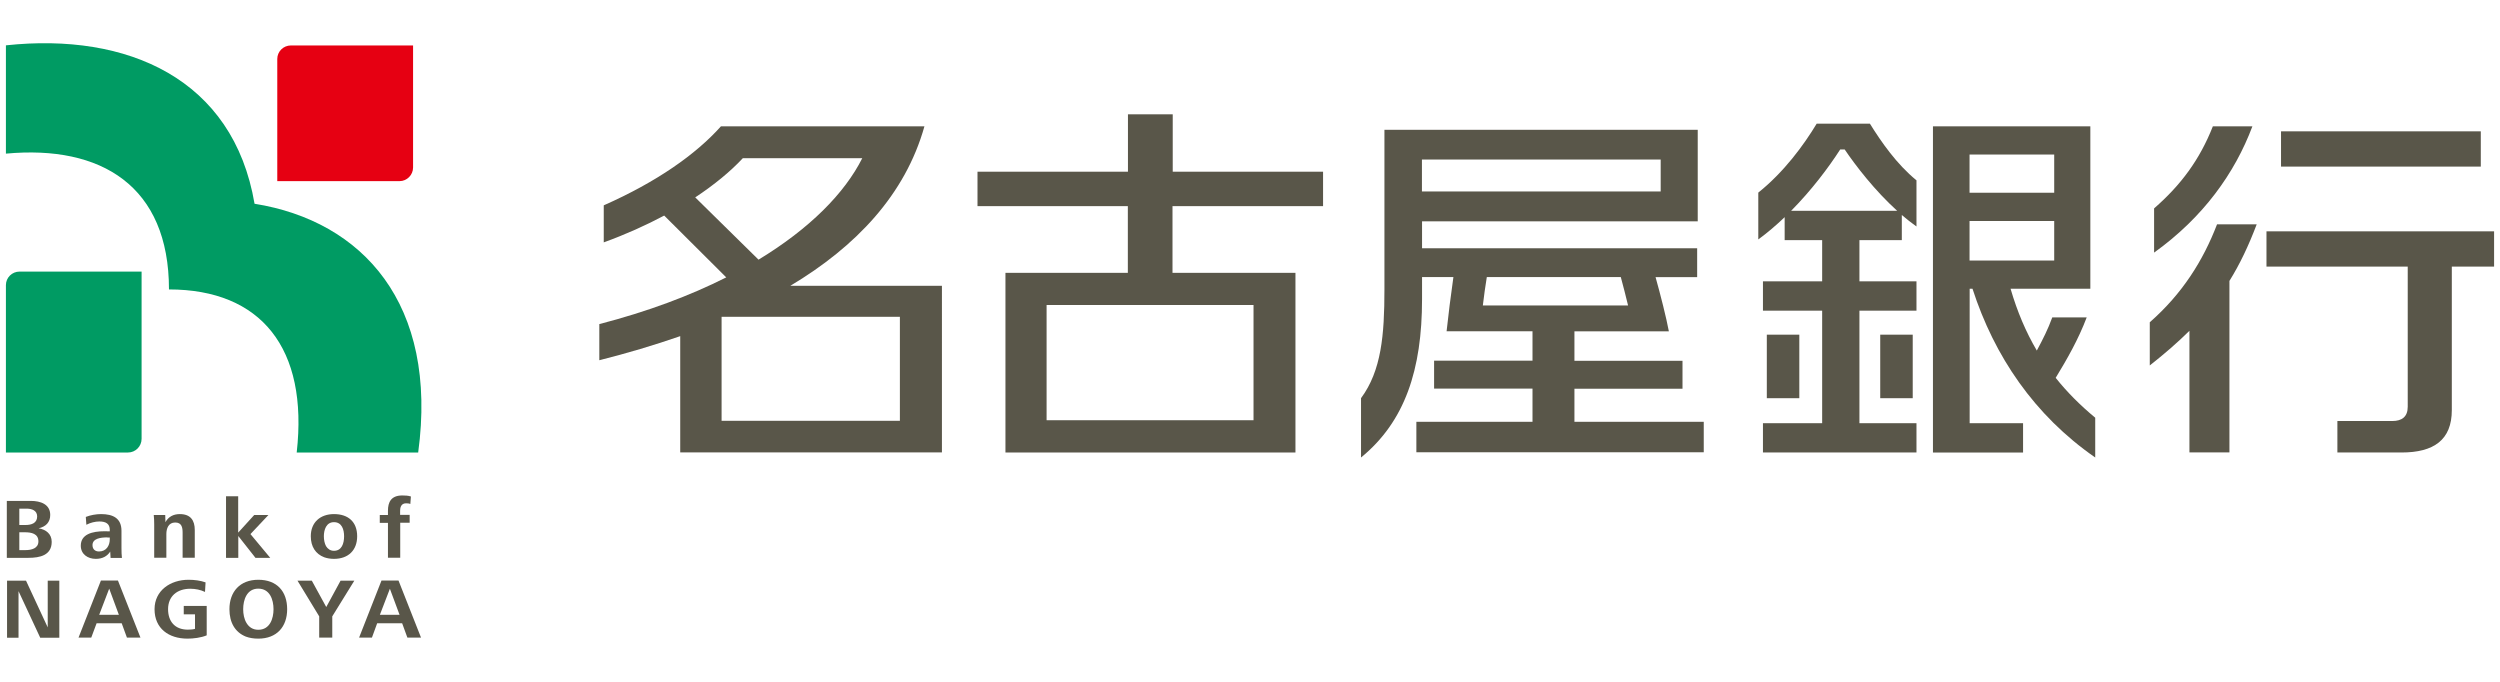 <?xml version="1.0" encoding="utf-8"?>
<!-- Generator: Adobe Illustrator 27.8.1, SVG Export Plug-In . SVG Version: 6.00 Build 0)  -->
<svg version="1.1" id="レイヤー_1" xmlns="http://www.w3.org/2000/svg" xmlns:xlink="http://www.w3.org/1999/xlink" x="0px"
	 y="0px" viewBox="0 0 220 60" style="enable-background:new 0 0 220 60;" xml:space="preserve">
<style type="text/css">
	.st0{fill:#595649;}
	.st1{fill:#E60012;}
	.st2{fill:#009B63;}
</style>
<g>
	<g>
		<path class="st0" d="M116.43,18.14v-3.03h-13.23v-5.05h-3.94v5.05H86.02v3.03h13.23v5.87H88.48v15.81h25.52V24.01h-10.82v-5.87
			H116.43z M110.32,36.98H92.1V26.84h18.21V36.98z"/>
		<path class="st0" d="M198.21,11.12h-3.48c-1.16,2.94-2.8,5.15-5.17,7.22v3.89C193.87,19.14,196.66,15.25,198.21,11.12z
			 M189.18,28.36v3.8c1.32-1.04,2.47-2.04,3.49-3.05v10.7h3.52V24.72c0.91-1.46,1.68-3.08,2.4-4.98h-3.49
			C193.87,22.94,192.05,25.84,189.18,28.36z M218.31,11.56h-17.58v3.1h17.58V11.56z M199.45,20.36v3.1h12.43V35.8
			c0,0.87-0.51,1.25-1.35,1.25c-0.65,0-4.84,0-4.84,0v2.77c0,0,3.71,0,5.64,0c2.84,0,4.43-1.1,4.43-3.73V23.46h3.72v-3.1H199.45z"/>
		<path class="st0" d="M138.55,37.13v-2.92h9.51v-2.46h-9.51v-2.59h8.31c-0.23-1.23-0.74-3.23-1.17-4.77h3.66v-2.54h-24.21v-2.37
			h24.26v-8.06h-27.57v14.06c0,4.01-0.27,7.14-2.06,9.56v5.22c3.87-3.16,5.37-7.74,5.37-13.93v-1.95h2.76
			c-0.22,1.54-0.47,3.52-0.6,4.77h7.56v2.59h-8.66v2.46h8.66v2.92h-10.22v2.68h25.29v-2.68H138.55z M146.14,14.04v2.81h-21.01v-2.81
			H146.14z M130.84,24.38h11.79c0.21,0.78,0.44,1.66,0.64,2.5h-12.78C130.59,26.04,130.71,25.16,130.84,24.38z"/>
		<path class="st0" d="M164.55,10.88h-4.68c-1.14,1.89-2.87,4.25-5.14,6.07v4.12c0.81-0.59,1.59-1.26,2.32-1.96v2.02h3.3v3.63h-5.21
			v2.58h5.21v9.9h-5.21v2.58h13.51v-2.58h-5.02v-9.9h5.02v-2.58h-5.02v-3.63h3.73v-2.21c0.42,0.36,0.86,0.71,1.29,1.01v-4.06
			C166.91,14.45,165.55,12.49,164.55,10.88z M157.62,18.55c1.78-1.8,3.27-3.77,4.32-5.4h0.39c0.95,1.41,2.66,3.63,4.62,5.4H157.62z
			 M180.9,33.25c1.01-1.66,1.99-3.37,2.73-5.32h-3.03c-0.38,1.05-0.82,1.91-1.36,2.92c-0.96-1.63-1.72-3.42-2.31-5.44h7.02V11.12
			H170.1v28.7h7.93v-2.58h-4.7V25.41h0.25c1.92,5.93,5.43,11.13,10.8,14.85v-3.5C183.03,35.64,181.89,34.49,180.9,33.25z
			 M173.32,13.6h7.45v3.36h-7.45V13.6z M173.32,22.93v-3.48h7.45v3.48H173.32z M155.48,29.45v5.59h2.86v-5.59H155.48z M168.32,35.04
			v-5.59h-2.86v5.59H168.32z"/>
		<path class="st0" d="M69.55,25.15c5.77-3.45,10.11-8.01,11.8-14.03H63.44c-2.2,2.46-5.63,4.88-10.31,6.95v3.26
			c1.95-0.71,3.72-1.51,5.32-2.36l5.46,5.44c-3.19,1.61-6.92,3.01-11.17,4.11v3.18c2.43-0.61,4.82-1.32,7.12-2.12v10.23h23.03V25.15
			H69.55z M61.18,17.37c1.69-1.12,3.1-2.28,4.19-3.45h10.51c-1.55,3.09-4.64,6.21-9.13,8.93L61.18,17.37z M79.19,37.03H63.5v-9.15
			h15.69V37.03z"/>
	</g>
	<g>
		<path class="st0" d="M0.6,49.09v-5.01h2.11c0.84,0,1.71,0.28,1.71,1.24c0,0.64-0.39,1.03-1.02,1.17c0.65,0.11,1.15,0.5,1.15,1.19
			c0,1.19-1.04,1.41-2.06,1.41H0.6z M1.7,46.2h0.55c0.51,0,1.02-0.16,1.02-0.75c0-0.53-0.47-0.69-0.93-0.69H1.7V46.2z M1.7,48.41
			h0.54c0.53,0,1.14-0.15,1.14-0.77c0-0.68-0.62-0.8-1.19-0.8H1.7V48.41z"/>
		<path class="st0" d="M9.73,49.09L9.7,48.54c-0.27,0.41-0.68,0.64-1.27,0.64c-0.71,0-1.32-0.41-1.32-1.16c0-1,0.99-1.27,2.09-1.27
			c0.15,0,0.32,0.01,0.46,0.01v-0.13c0-0.53-0.33-0.74-0.92-0.74c-0.35,0-0.78,0.1-1.14,0.29l-0.05-0.69
			c0.4-0.16,0.91-0.25,1.34-0.25c1.05,0,1.8,0.36,1.8,1.47v1.5c0,0.38,0.01,0.62,0.04,0.89H9.73z M9.45,47.29
			c-0.63,0-1.31,0.11-1.31,0.68c0,0.37,0.24,0.56,0.57,0.56c0.65,0,0.95-0.52,0.95-1.07v-0.16H9.45z"/>
		<path class="st0" d="M13.57,49.09v-2.93c0-0.28-0.01-0.56-0.04-0.84h1.01l0.02,0.63c0.26-0.48,0.71-0.71,1.26-0.71
			c0.94,0,1.32,0.54,1.32,1.4v2.44h-1.07v-2.2c0-0.45-0.07-0.9-0.65-0.9c-0.6,0-0.78,0.53-0.78,1.02v2.08H13.57z"/>
		<path class="st0" d="M19.89,49.09v-5.42h1.07v3.2l1.41-1.55h1.25L22.04,47l1.74,2.09h-1.3l-1.51-1.92v1.92H19.89z"/>
		<path class="st0" d="M27.35,47.19c0-1.23,0.84-1.95,2.04-1.95c1.26,0,2.04,0.69,2.04,1.95c0,1.22-0.77,1.99-2.04,1.99
			c-0.32,0-0.6-0.05-0.86-0.14C27.77,48.75,27.35,48.1,27.35,47.19z M29.39,48.47c0.68,0,0.89-0.64,0.89-1.28
			c0-0.58-0.19-1.24-0.89-1.24c-0.68,0-0.89,0.67-0.89,1.24c0,0.31,0.06,0.63,0.19,0.87C28.84,48.3,29.06,48.47,29.39,48.47z"/>
		<path class="st0" d="M34.14,49.09v-3.08h-0.72v-0.69h0.72v-0.38c0-0.74,0.27-1.34,1.26-1.34c0.25,0,0.52,0.01,0.76,0.09
			l-0.05,0.66c-0.11-0.05-0.26-0.06-0.38-0.06c-0.47,0-0.52,0.44-0.52,0.65v0.37h0.84v0.69h-0.83v3.08H34.14z"/>
		<path class="st0" d="M0.62,56.11V51.1h1.67l1.91,4.11V51.1h1.02v5.02H3.54l-1.91-4.1v4.1H0.62z"/>
		<path class="st0" d="M6.91,56.11l1.97-5.02h1.5l1.98,5.02h-1.19l-0.46-1.26H8.5l-0.47,1.26H6.91z M8.73,54.1h1.73L9.61,51.8
			L8.73,54.1z"/>
		<path class="st0" d="M16.17,54.05v-0.73h2.02v2.59c-0.5,0.21-1.17,0.29-1.69,0.29c-1.65,0-2.9-0.89-2.9-2.59
			c0-1.65,1.4-2.59,2.99-2.59c0.53,0,1.05,0.07,1.5,0.23l-0.05,0.84c-0.4-0.19-0.84-0.28-1.3-0.28c-1.14,0-1.95,0.65-1.95,1.8
			c0,1.05,0.58,1.8,1.74,1.8c0.24,0,0.46-0.02,0.63-0.07v-1.28H16.17z"/>
		<path class="st0" d="M20.19,53.61c0-1.53,0.92-2.59,2.54-2.59c1.64,0,2.54,1.02,2.54,2.59c0,1.54-0.91,2.59-2.54,2.59
			c-0.41,0-0.78-0.06-1.1-0.18C20.69,55.64,20.19,54.79,20.19,53.61z M22.73,55.42c1.02,0,1.34-0.98,1.34-1.81s-0.32-1.81-1.34-1.81
			c-1.02,0-1.33,1-1.33,1.81c0,0.42,0.08,0.86,0.29,1.21C21.9,55.17,22.23,55.42,22.73,55.42z"/>
		<path class="st0" d="M28.09,56.11v-1.87l-1.91-3.14h1.26l1.27,2.32l1.26-2.32h1.21l-1.94,3.14v1.87H28.09z"/>
		<path class="st0" d="M31.6,56.11l1.97-5.02h1.5l1.98,5.02h-1.2l-0.46-1.26h-2.2l-0.46,1.26H31.6z M33.43,54.1h1.73l-0.85-2.29
			L33.43,54.1z"/>
		<path class="st1" d="M24.4,5.19C24.4,4.53,24.94,4,25.6,4h10.75v10.74c0,0.66-0.54,1.2-1.19,1.2H24.4V5.19z"/>
		<path class="st2" d="M12.46,23.9v14.72c0,0.66-0.54,1.2-1.19,1.2H0.52V25.09c0-0.66,0.54-1.19,1.2-1.19H12.46z"/>
		<path class="st2" d="M22.4,17.93C20.53,6.92,11.21,2.84,0.52,3.99v9.53c8.39-0.78,14.35,2.85,14.35,11.95
			c8.1,0,12.28,5.17,11.24,14.35H36.8C38.57,26.73,31.9,19.45,22.4,17.93z"/>
	</g>
</g>
</svg>
